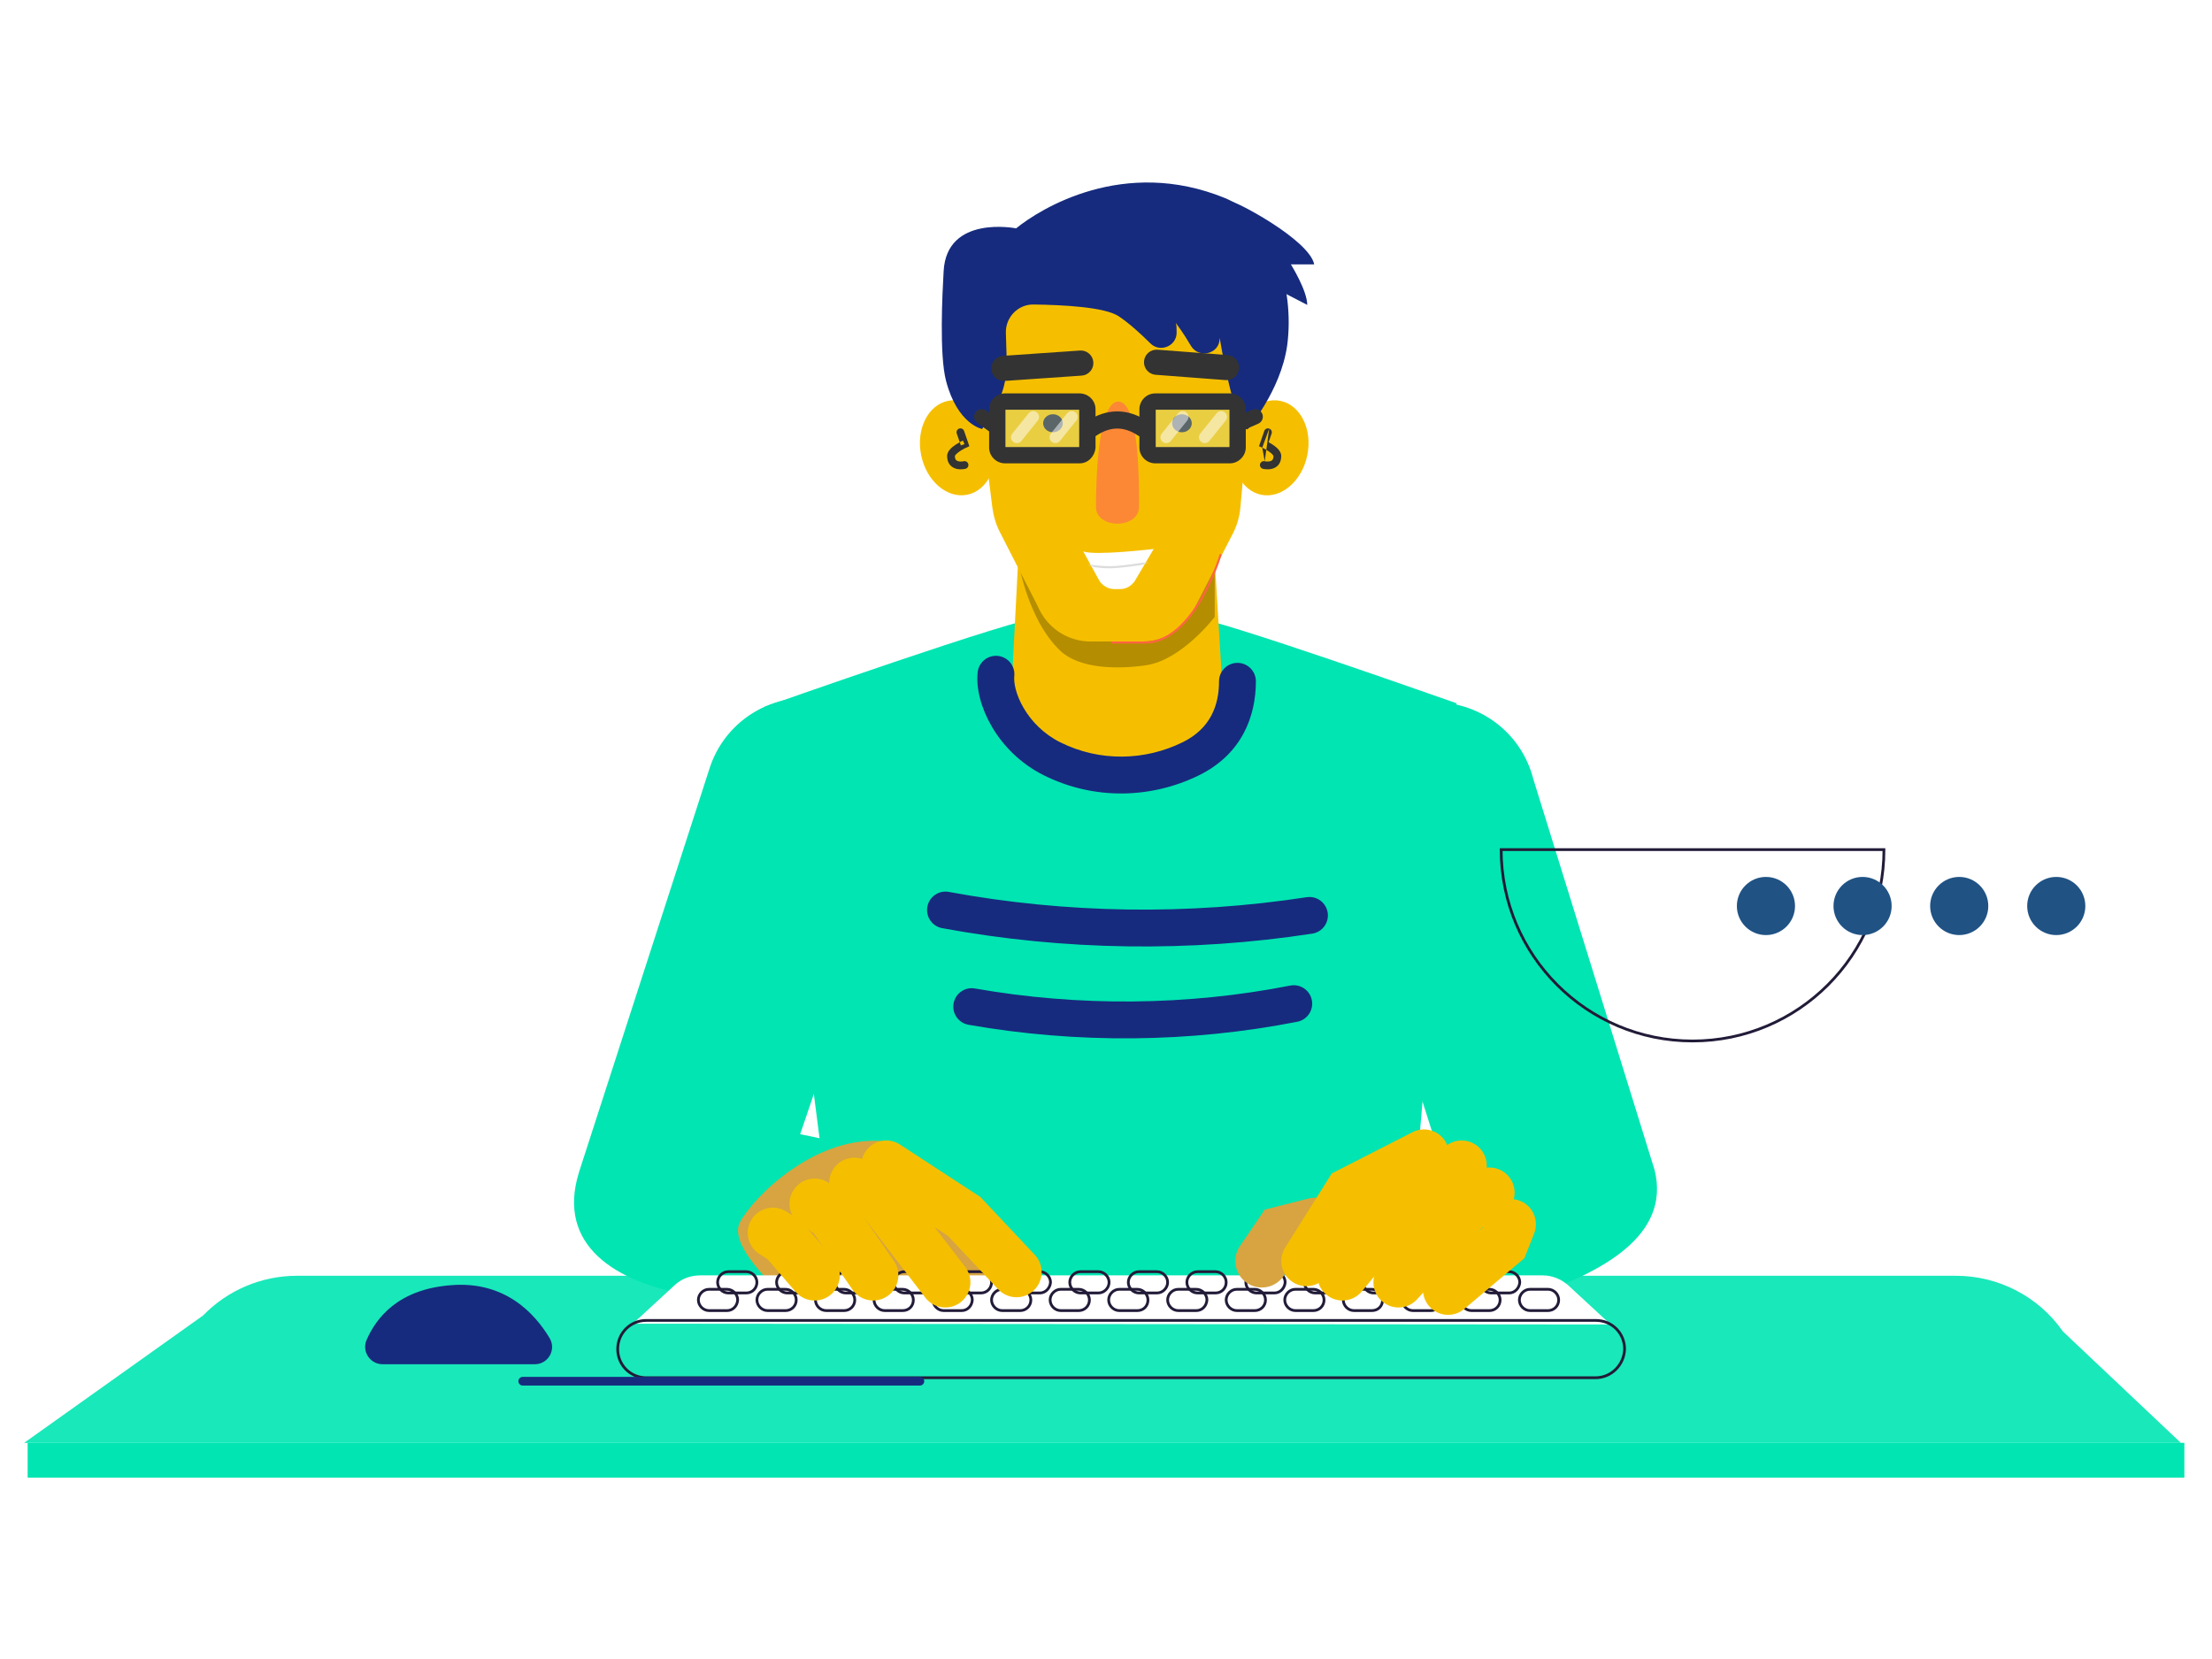 <svg width="600" height="450" viewBox="0 0 800 600" fill="none" xmlns="http://www.w3.org/2000/svg" data-reactroot="">
<g opacity="0.9" filter="url(#filter0_i)">
<path d="M10 521.825L74.716 475.768C83.602 466.587 95.893 461.403 108.629 461.403H708.698C724.099 461.403 738.612 468.956 747.349 481.544L790 521.825H10Z" fill="#00e5b2"></path>
</g>
<path d="M349.852 178.914C357.142 177.413 361.488 168.599 359.559 159.225C357.63 149.852 350.156 143.47 342.866 144.971C335.576 146.471 331.23 155.286 333.159 164.659C335.088 174.032 342.562 180.414 349.852 178.914Z" fill="#F5BF00"></path>
<path fill-rule="evenodd" clip-rule="evenodd" d="M346.893 155.005C347.628 154.752 348.429 155.142 348.682 155.876L350.58 161.381L349.416 161.91L349.408 161.914L349.375 161.929C349.345 161.943 349.298 161.966 349.237 161.995C349.115 162.054 348.937 162.142 348.724 162.255C348.293 162.481 347.727 162.798 347.17 163.17C346.602 163.548 346.096 163.948 345.747 164.329C345.403 164.704 345.359 164.899 345.354 164.923C345.353 164.925 345.353 164.926 345.353 164.924C345.353 165.766 345.577 166.167 345.759 166.371C345.958 166.593 346.26 166.754 346.681 166.843C347.106 166.933 347.564 166.931 347.942 166.897C348.125 166.88 348.276 166.857 348.377 166.839C348.427 166.83 348.464 166.823 348.486 166.818L348.506 166.814L348.505 166.814L348.503 166.815M348.506 166.814C349.26 166.634 350.018 167.098 350.2 167.851C350.383 168.606 349.92 169.367 349.164 169.55L348.844 168.227C349.164 169.55 349.164 169.55 349.163 169.55L349.162 169.55L349.159 169.551L349.152 169.553L349.131 169.557C349.116 169.561 349.095 169.566 349.07 169.571C349.02 169.581 348.952 169.595 348.869 169.61C348.703 169.639 348.472 169.674 348.197 169.699C347.658 169.748 346.895 169.765 346.098 169.596C345.298 169.426 344.378 169.049 343.66 168.244C342.925 167.421 342.539 166.304 342.539 164.924C342.539 163.871 343.138 163.011 343.672 162.428C344.239 161.809 344.955 161.265 345.609 160.829C346.14 160.475 346.666 160.169 347.104 159.93L347.503 161.088L348.833 160.63C348.251 159.349 348.251 159.349 348.25 159.349L348.248 159.35L348.244 159.352L348.23 159.359L348.181 159.381C348.14 159.4 348.082 159.428 348.009 159.463C347.864 159.534 347.659 159.635 347.415 159.764C347.318 159.815 347.213 159.87 347.104 159.93L346.022 156.794C345.769 156.059 346.159 155.258 346.893 155.005" fill="#333333"></path>
<path d="M472.796 164.673C474.725 155.3 470.379 146.485 463.089 144.985C455.798 143.484 448.325 149.866 446.395 159.239C444.466 168.612 448.812 177.427 456.102 178.928C463.393 180.428 470.866 174.046 472.796 164.673Z" fill="#F5BF00"></path>
<path fill-rule="evenodd" clip-rule="evenodd" d="M459.027 155.005C459.761 155.258 460.151 156.059 459.898 156.794L458.816 159.93C459.254 160.169 459.78 160.475 460.311 160.829C460.965 161.265 461.681 161.809 462.248 162.428C462.782 163.011 463.381 163.871 463.381 164.924C463.381 166.304 462.995 167.421 462.26 168.244C461.542 169.049 460.622 169.426 459.822 169.596C459.025 169.765 458.262 169.748 457.723 169.699C457.448 169.674 457.217 169.639 457.051 169.61C456.968 169.595 456.9 169.581 456.85 169.571C456.825 169.566 456.804 169.561 456.789 169.557L456.768 169.553L456.761 169.551L456.758 169.55L456.757 169.55C456.756 169.55 456.756 169.55 457.087 168.182L456.756 169.55C456 169.367 455.537 168.606 455.72 167.851C455.902 167.098 456.66 166.634 457.413 166.814C457.412 166.814 457.412 166.814 457.413 166.814L457.415 166.814L457.416 166.815M456.505 161.91L457.087 160.63C456.505 161.91 456.505 161.91 456.505 161.91L455.34 161.381L457.238 155.876C457.491 155.142 458.292 154.752 459.027 155.005M457.413 166.814L457.434 166.818C457.456 166.823 457.493 166.83 457.543 166.839C457.644 166.857 457.795 166.88 457.978 166.897C458.356 166.931 458.814 166.933 459.239 166.843C459.66 166.754 459.962 166.593 460.161 166.371C460.343 166.167 460.567 165.766 460.567 164.924C460.567 164.926 460.567 164.925 460.566 164.923C460.561 164.899 460.517 164.704 460.173 164.329C459.824 163.948 459.318 163.548 458.75 163.17C458.193 162.798 457.627 162.481 457.196 162.255C456.982 162.142 456.805 162.054 456.683 161.995C456.622 161.966 456.575 161.943 456.545 161.929L456.512 161.914L456.505 161.91" fill="#333333"></path>
<path d="M790 521.824H10V534.412H790V521.824Z" fill="#00e5b2"></path>
<path fill-rule="evenodd" clip-rule="evenodd" d="M303.546 254.319C322.795 260.88 333.081 281.802 326.52 301.05L289.385 410.205C333.863 418.897 329.417 426.609 326.52 443.434C323.07 463.475 292.296 475.767 272.255 472.316L250.01 468.486C221.995 463.799 201.394 450.157 209.327 424.193L209.499 423.631L256.815 277.293C263.376 258.045 284.298 247.759 303.546 254.319Z" fill="#00e5b2"></path>
<path fill-rule="evenodd" clip-rule="evenodd" d="M509.638 255.151C529.328 250.068 549.411 261.91 554.494 281.6L598.372 423.035L598.406 423.171C604.336 446.889 579.188 460.212 554.494 468.549L548.959 470.443C529.718 477.025 508.784 466.764 502.202 447.523C497.686 434.324 513.561 432.819 522.36 423.206L483.189 300.007C478.106 280.317 489.948 260.234 509.638 255.151Z" fill="#00e5b2"></path>
<path d="M430.727 223.153H376.97C368.38 223.153 276.307 255.707 276.307 255.707L304.849 477.249H507.735L526.788 254.354C526.639 254.354 438.872 223.153 430.727 223.153Z" fill="#00e5b2"></path>
<path d="M267.573 442.143C263.785 449.375 277.108 462.662 281.987 467.11L355.209 462.639L365.917 449.904C353.72 438.425 327.978 413.715 321.058 412.86C295.3 409.676 272.308 433.104 267.573 442.143Z" fill="#D7A441"></path>
<path d="M681.359 307.266C681.359 345.496 650.367 376.488 612.137 376.488C573.906 376.488 542.914 345.496 542.914 307.266L681.359 307.266Z" fill="none" stroke="#221b38" stroke-width="1"></path>
<path d="M582.52 479.027L228.877 478.731L243.982 464.81C246.5 462.441 249.758 461.256 253.312 461.256H557.937C561.343 461.256 564.601 462.589 567.119 464.81L582.52 479.027Z" fill="white"></path>
<path d="M577.04 498.28H233.763C227.987 498.28 223.396 493.689 223.396 487.913C223.396 482.138 227.987 477.547 233.763 477.547H577.188C582.964 477.547 587.554 482.138 587.554 487.913C587.406 493.541 582.815 498.28 577.04 498.28Z" fill="none" stroke="#221b38" stroke-width="1"></path>
<path d="M269.898 467.624H263.382C261.308 467.624 259.531 465.847 259.531 463.773C259.531 461.7 261.308 459.923 263.382 459.923H269.898C271.971 459.923 273.748 461.7 273.748 463.773C273.748 465.847 272.119 467.624 269.898 467.624Z" fill="none" stroke="#221b38" stroke-width="1"></path>
<path d="M291.224 467.624H284.708C282.635 467.624 280.857 465.847 280.857 463.773C280.857 461.7 282.635 459.923 284.708 459.923H291.224C293.297 459.923 295.074 461.7 295.074 463.773C294.926 465.847 293.297 467.624 291.224 467.624Z" fill="none" stroke="#221b38" stroke-width="1"></path>
<path d="M312.404 467.624H305.888C303.814 467.624 302.037 465.847 302.037 463.773C302.037 461.7 303.814 459.923 305.888 459.923H312.404C314.477 459.923 316.254 461.7 316.254 463.773C316.254 465.847 314.477 467.624 312.404 467.624Z" fill="none" stroke="#221b38" stroke-width="1"></path>
<path d="M333.581 467.624H327.065C324.992 467.624 323.215 465.847 323.215 463.773C323.215 461.7 324.992 459.923 327.065 459.923H333.581C335.655 459.923 337.432 461.7 337.432 463.773C337.432 465.847 335.655 467.624 333.581 467.624Z" fill="none" stroke="#221b38" stroke-width="1"></path>
<path d="M354.755 467.624H348.239C346.166 467.624 344.389 465.847 344.389 463.773C344.389 461.7 346.166 459.923 348.239 459.923H354.755C356.828 459.923 358.606 461.7 358.606 463.773C358.606 465.847 356.976 467.624 354.755 467.624Z" fill="none" stroke="#221b38" stroke-width="1"></path>
<path d="M376.081 467.624H369.565C367.492 467.624 365.715 465.847 365.715 463.773C365.715 461.7 367.492 459.923 369.565 459.923H376.081C378.155 459.923 379.932 461.7 379.932 463.773C379.784 465.847 378.155 467.624 376.081 467.624Z" fill="none" stroke="#221b38" stroke-width="1"></path>
<path d="M397.261 467.624H390.745C388.672 467.624 386.895 465.847 386.895 463.773C386.895 461.7 388.672 459.923 390.745 459.923H397.261C399.334 459.923 401.111 461.7 401.111 463.773C401.111 465.847 399.334 467.624 397.261 467.624Z" fill="none" stroke="#221b38" stroke-width="1"></path>
<path d="M418.437 467.624H411.921C409.847 467.624 408.07 465.847 408.07 463.773C408.07 461.7 409.847 459.923 411.921 459.923H418.437C420.51 459.923 422.287 461.7 422.287 463.773C422.287 465.847 420.51 467.624 418.437 467.624Z" fill="none" stroke="#221b38" stroke-width="1"></path>
<path d="M439.616 467.624H433.1C431.027 467.624 429.25 465.847 429.25 463.773C429.25 461.7 431.027 459.923 433.1 459.923H439.616C441.69 459.923 443.467 461.7 443.467 463.773C443.467 465.847 441.838 467.624 439.616 467.624Z" fill="none" stroke="#221b38" stroke-width="1"></path>
<path d="M460.943 467.624H454.427C452.353 467.624 450.576 465.847 450.576 463.773C450.576 461.7 452.353 459.923 454.427 459.923H460.943C463.016 459.923 464.793 461.7 464.793 463.773C464.645 465.847 463.016 467.624 460.943 467.624Z" fill="none" stroke="#221b38" stroke-width="1"></path>
<path d="M482.116 467.624H475.6C473.527 467.624 471.75 465.847 471.75 463.773C471.75 461.7 473.527 459.923 475.6 459.923H482.116C484.19 459.923 485.967 461.7 485.967 463.773C485.967 465.847 484.19 467.624 482.116 467.624Z" fill="none" stroke="#221b38" stroke-width="1"></path>
<path d="M503.294 467.624H496.778C494.705 467.624 492.928 465.847 492.928 463.773C492.928 461.7 494.705 459.923 496.778 459.923H503.294C505.367 459.923 507.145 461.7 507.145 463.773C507.145 465.847 505.367 467.624 503.294 467.624Z" fill="none" stroke="#221b38" stroke-width="1"></path>
<path d="M524.474 467.624H517.958C515.885 467.624 514.107 465.847 514.107 463.773C514.107 461.7 515.885 459.923 517.958 459.923H524.474C526.547 459.923 528.324 461.7 528.324 463.773C528.324 465.847 526.695 467.624 524.474 467.624Z" fill="none" stroke="#221b38" stroke-width="1"></path>
<path d="M545.798 467.624H539.282C537.209 467.624 535.432 465.847 535.432 463.773C535.432 461.7 537.209 459.923 539.282 459.923H545.798C547.871 459.923 549.648 461.7 549.648 463.773C549.5 465.847 547.871 467.624 545.798 467.624Z" fill="none" stroke="#221b38" stroke-width="1"></path>
<path d="M262.941 473.992H256.425C254.351 473.992 252.574 472.215 252.574 470.141C252.574 468.068 254.351 466.291 256.425 466.291H262.941C265.014 466.291 266.791 468.068 266.791 470.141C266.643 472.363 265.014 473.992 262.941 473.992Z" fill="none" stroke="#221b38" stroke-width="1"></path>
<path d="M284.12 473.992H277.604C275.531 473.992 273.754 472.215 273.754 470.141C273.754 468.068 275.531 466.291 277.604 466.291H284.12C286.194 466.291 287.971 468.068 287.971 470.141C287.971 472.363 286.194 473.992 284.12 473.992Z" fill="none" stroke="#221b38" stroke-width="1"></path>
<path d="M305.292 473.992H298.776C296.703 473.992 294.926 472.215 294.926 470.141C294.926 468.068 296.703 466.291 298.776 466.291H305.292C307.365 466.291 309.143 468.068 309.143 470.141C309.143 472.363 307.365 473.992 305.292 473.992Z" fill="none" stroke="#221b38" stroke-width="1"></path>
<path d="M326.474 473.992H319.958C317.885 473.992 316.107 472.215 316.107 470.141C316.107 468.068 317.885 466.291 319.958 466.291H326.474C328.547 466.291 330.324 468.068 330.324 470.141C330.324 472.363 328.695 473.992 326.474 473.992Z" fill="none" stroke="#221b38" stroke-width="1"></path>
<path d="M347.796 473.992H341.28C339.207 473.992 337.43 472.215 337.43 470.141C337.43 468.068 339.207 466.291 341.28 466.291H347.796C349.869 466.291 351.647 468.068 351.647 470.141C351.498 472.363 349.869 473.992 347.796 473.992Z" fill="none" stroke="#221b38" stroke-width="1"></path>
<path d="M368.974 473.992H362.458C360.385 473.992 358.607 472.215 358.607 470.141C358.607 468.068 360.385 466.291 362.458 466.291H368.974C371.047 466.291 372.824 468.068 372.824 470.141C372.824 472.363 371.047 473.992 368.974 473.992Z" fill="none" stroke="#221b38" stroke-width="1"></path>
<path d="M390.154 473.992H383.638C381.564 473.992 379.787 472.215 379.787 470.141C379.787 468.068 381.564 466.291 383.638 466.291H390.154C392.227 466.291 394.004 468.068 394.004 470.141C394.004 472.363 392.227 473.992 390.154 473.992Z" fill="none" stroke="#221b38" stroke-width="1"></path>
<path d="M411.329 473.992H404.813C402.74 473.992 400.963 472.215 400.963 470.141C400.963 468.068 402.74 466.291 404.813 466.291H411.329C413.403 466.291 415.18 468.068 415.18 470.141C415.18 472.363 413.551 473.992 411.329 473.992Z" fill="none" stroke="#221b38" stroke-width="1"></path>
<path d="M432.655 473.992H426.139C424.066 473.992 422.289 472.215 422.289 470.141C422.289 468.068 424.066 466.291 426.139 466.291H432.655C434.729 466.291 436.506 468.068 436.506 470.141C436.358 472.363 434.729 473.992 432.655 473.992Z" fill="none" stroke="#221b38" stroke-width="1"></path>
<path d="M453.831 473.992H447.315C445.242 473.992 443.465 472.215 443.465 470.141C443.465 468.068 445.242 466.291 447.315 466.291H453.831C455.905 466.291 457.682 468.068 457.682 470.141C457.682 472.363 455.905 473.992 453.831 473.992Z" fill="none" stroke="#221b38" stroke-width="1"></path>
<path d="M475.011 473.992H468.495C466.422 473.992 464.645 472.215 464.645 470.141C464.645 468.068 466.422 466.291 468.495 466.291H475.011C477.084 466.291 478.861 468.068 478.861 470.141C478.861 472.363 477.084 473.992 475.011 473.992Z" fill="none" stroke="#221b38" stroke-width="1"></path>
<path d="M496.183 473.992H489.667C487.594 473.992 485.816 472.215 485.816 470.141C485.816 468.068 487.594 466.291 489.667 466.291H496.183C498.256 466.291 500.033 468.068 500.033 470.141C500.033 472.363 498.404 473.992 496.183 473.992Z" fill="none" stroke="#221b38" stroke-width="1"></path>
<path d="M517.511 473.992H510.995C508.922 473.992 507.145 472.215 507.145 470.141C507.145 468.068 508.922 466.291 510.995 466.291H517.511C519.584 466.291 521.361 468.068 521.361 470.141C521.213 472.363 519.584 473.992 517.511 473.992Z" fill="none" stroke="#221b38" stroke-width="1"></path>
<path d="M538.689 473.992H532.173C530.099 473.992 528.322 472.215 528.322 470.141C528.322 468.068 530.099 466.291 532.173 466.291H538.689C540.762 466.291 542.539 468.068 542.539 470.141C542.539 472.363 540.762 473.992 538.689 473.992Z" fill="none" stroke="#221b38" stroke-width="1"></path>
<path d="M559.866 473.992H553.35C551.277 473.992 549.5 472.215 549.5 470.141C549.5 468.068 551.277 466.291 553.35 466.291H559.866C561.94 466.291 563.717 468.068 563.717 470.141C563.717 472.363 561.94 473.992 559.866 473.992Z" fill="none" stroke="#221b38" stroke-width="1"></path>
<path d="M193.427 493.393C198.314 493.393 201.276 488.062 198.758 483.916C193.427 475.03 182.616 463.183 163.068 464.812C143.816 466.293 135.967 476.807 132.561 484.656C130.784 488.803 133.894 493.393 138.337 493.393H193.427Z" fill="#162b7e"></path>
<path d="M439.317 202.688L442.341 252.541C442.341 272.237 423.471 284.156 403.775 284.156C384.078 284.156 365.773 269.969 365.773 250.273L368.232 202.688H439.317Z" fill="#F5BF00"></path>
<path d="M439.315 202.688V223.124C439.315 223.124 427.466 238.694 414.528 240.592C403.659 242.186 390.248 241.768 383.478 235.366C371.522 224.06 368.23 202.688 368.23 202.688H439.315Z" fill="#B58D00"></path>
<path d="M353.717 141.822L358.9 183.584C359.344 186.694 360.233 189.804 361.714 192.618L375.338 219.274C378.596 226.975 386.001 232.01 394.442 232.01H413.25C421.543 232.01 429.096 226.975 432.354 219.274L445.83 193.062C447.459 189.952 448.348 186.694 448.644 183.14L452.198 143.303L445.978 111.612L402.883 86.584L364.528 94.581L353.717 141.822Z" fill="#F5BF00"></path>
<path d="M403.032 213.054H405.106C407.327 213.054 409.252 211.869 410.437 210.092L417.249 198.541C417.249 198.541 396.072 201.059 391.777 199.43L397.553 209.944C398.738 211.869 400.811 213.054 403.032 213.054Z" fill="white"></path>
<path d="M427.466 156.334C429.429 156.334 431.021 154.876 431.021 153.076C431.021 151.277 429.429 149.818 427.466 149.818C425.503 149.818 423.912 151.277 423.912 153.076C423.912 154.876 425.503 156.334 427.466 156.334Z" fill="#333333"></path>
<path d="M380.822 156.334C382.785 156.334 384.376 154.876 384.376 153.076C384.376 151.277 382.785 149.818 380.822 149.818C378.859 149.818 377.268 151.277 377.268 153.076C377.268 154.876 378.859 156.334 380.822 156.334Z" fill="#333333"></path>
<path d="M363.788 120.348C363.64 114.721 368.231 109.982 373.859 110.13C384.373 110.278 399.627 111.018 404.662 114.424C408.216 116.794 412.511 120.644 416.065 124.199C419.471 127.605 425.395 125.235 425.543 120.496C425.543 119.015 425.543 117.683 425.247 116.794C425.247 116.794 428.06 120.496 430.726 125.087C433.54 129.826 441.092 128.049 441.092 122.421C441.092 122.273 441.092 122.125 441.092 122.125C441.092 122.125 446.424 154.409 451.163 155.298C451.163 155.298 463.158 141.525 465.528 124.939C468.341 103.91 460.196 78.586 443.018 71.626C406.439 56.669 376.228 75.476 367.491 82.585C367.491 82.585 342.315 77.55 341.278 98.134C340.834 105.835 339.649 128.345 342.167 137.823C346.314 153.521 355.199 155.15 355.199 155.15L358.457 150.115C362.308 144.191 364.381 137.231 364.085 130.122L363.788 120.348Z" fill="#162b7e"></path>
<path fill-rule="evenodd" clip-rule="evenodd" d="M271.827 441.01C274.504 436.759 280.119 435.483 284.369 438.159L289.521 441.403L301.518 455.319C304.797 459.123 304.372 464.866 300.567 468.146C296.763 471.425 291.02 471 287.741 467.196L277.523 455.344L274.678 453.552C270.427 450.876 269.151 445.26 271.827 441.01Z" fill="#F5BF00"></path>
<path fill-rule="evenodd" clip-rule="evenodd" d="M287.035 430.338C289.798 426.143 295.438 424.982 299.633 427.744L307.185 432.718L323.297 456.095C326.147 460.231 325.105 465.894 320.969 468.745C316.833 471.595 311.17 470.553 308.32 466.417L294.22 445.959L289.629 442.936C285.434 440.173 284.273 434.533 287.035 430.338Z" fill="#F5BF00"></path>
<path fill-rule="evenodd" clip-rule="evenodd" d="M301.096 423.275C303.588 418.914 309.144 417.399 313.505 419.891L324.422 426.129L349.082 458.234C352.142 462.217 351.393 467.927 347.409 470.987C343.426 474.046 337.716 473.298 334.657 469.314L312.223 440.109L304.481 435.684C300.119 433.192 298.604 427.637 301.096 423.275Z" fill="#F5BF00"></path>
<path fill-rule="evenodd" clip-rule="evenodd" d="M484.879 440.396C486.176 445.521 483.072 450.728 477.946 452.025L469.174 454.244L464.258 461.462C461.282 465.831 455.326 466.961 450.956 463.984C446.587 461.008 445.457 455.052 448.434 450.682L457.438 437.463L473.25 433.463C478.375 432.166 483.582 435.27 484.879 440.396Z" fill="#D7A441"></path>
<path fill-rule="evenodd" clip-rule="evenodd" d="M312.933 416.596C315.678 412.39 321.313 411.205 325.52 413.95L354.566 432.907L374.265 453.837C377.708 457.495 377.533 463.251 373.875 466.693C370.218 470.136 364.462 469.961 361.019 466.304L342.807 446.953L315.578 429.183C311.372 426.438 310.187 420.802 312.933 416.596Z" fill="#F5BF00"></path>
<path fill-rule="evenodd" clip-rule="evenodd" d="M523.088 413.431C525.373 417.904 523.6 423.383 519.127 425.668L494.403 438.302L480.186 460.914C477.512 465.166 471.898 466.446 467.646 463.773C463.393 461.099 462.114 455.485 464.787 451.232L481.669 424.382L510.851 409.471C515.323 407.185 520.802 408.958 523.088 413.431Z" fill="#F5BF00"></path>
<path fill-rule="evenodd" clip-rule="evenodd" d="M536.177 416.51C538.97 420.685 537.849 426.334 533.674 429.126L511.965 443.646L492.52 467.065C489.311 470.929 483.577 471.461 479.713 468.252C475.848 465.044 475.317 459.31 478.526 455.445L499.658 429.994L523.561 414.007C527.736 411.214 533.385 412.335 536.177 416.51Z" fill="#F5BF00"></path>
<path fill-rule="evenodd" clip-rule="evenodd" d="M546.315 426.389C549.049 430.602 547.851 436.235 543.638 438.969L536.189 443.805L512.548 469.882C509.174 473.603 503.422 473.885 499.701 470.511C495.98 467.137 495.698 461.386 499.072 457.665L524.301 429.836L533.734 423.712C537.947 420.978 543.58 422.176 546.315 426.389Z" fill="#F5BF00"></path>
<path fill-rule="evenodd" clip-rule="evenodd" d="M549.7 434.275C554.378 436.106 556.686 441.381 554.855 446.059L551.349 455.018L529.596 473.388C525.758 476.629 520.02 476.145 516.779 472.307C513.538 468.469 514.022 462.731 517.86 459.491L536.091 444.096L537.916 439.43C539.747 434.753 545.023 432.445 549.7 434.275Z" fill="#F5BF00"></path>
<path d="M445.053 72.85C446.682 72.554 473.525 86.731 475.302 95.616H466.861C466.861 95.616 472.785 105.094 472.785 110.277L456.495 101.836L445.053 72.85Z" fill="#162b7e"></path>
<mask id="mask0" mask-type="alpha" maskUnits="userSpaceOnUse" x="391" y="198" width="27" height="16">
<path d="M403.032 213.054H405.106C407.327 213.054 409.252 211.869 410.437 210.092L417.249 198.541C417.249 198.541 396.072 201.059 391.777 199.43L397.553 209.944C398.738 211.869 400.811 213.054 403.032 213.054Z" fill="white"></path>
</mask>
<g mask="url(#mask0)">
<path fill-rule="evenodd" clip-rule="evenodd" d="M390.372 202.761C390.203 202.637 389.966 202.674 389.842 202.842C389.717 203.011 389.753 203.249 389.922 203.374L390.148 203.068C389.922 203.374 389.922 203.374 389.922 203.374L389.925 203.376L389.928 203.378L389.938 203.385C389.946 203.39 389.956 203.398 389.97 203.407C389.998 203.425 390.037 203.451 390.089 203.482C390.192 203.545 390.346 203.631 390.555 203.733C390.973 203.938 391.614 204.204 392.522 204.469C394.339 204.999 397.226 205.521 401.551 205.521C403.952 205.521 407.939 205.036 411.305 204.555C412.992 204.314 414.531 204.073 415.648 203.892C416.207 203.802 416.66 203.726 416.973 203.674C417.13 203.647 417.252 203.626 417.335 203.612L417.461 203.591C417.461 203.591 417.462 203.59 417.397 203.216L417.461 203.591C417.668 203.555 417.807 203.358 417.771 203.151C417.736 202.944 417.539 202.805 417.332 202.841L417.207 202.863C417.125 202.877 417.003 202.897 416.847 202.924C416.535 202.976 416.083 203.051 415.527 203.141C414.413 203.322 412.879 203.562 411.197 203.802C407.824 204.284 403.889 204.761 401.551 204.761C397.287 204.761 394.472 204.246 392.735 203.739C391.866 203.486 391.266 203.235 390.889 203.05C390.7 202.958 390.566 202.882 390.482 202.832C390.44 202.806 390.411 202.787 390.393 202.775L390.375 202.763L390.372 202.761Z" fill="#DCDCDC"></path>
</g>
<path fill-rule="evenodd" clip-rule="evenodd" d="M352.818 149.104C353.704 147.871 355.422 147.59 356.655 148.476L361.394 151.882C362.627 152.768 362.908 154.486 362.022 155.72C361.136 156.953 359.418 157.234 358.185 156.347L353.446 152.941C352.213 152.055 351.932 150.337 352.818 149.104Z" fill="#333333"></path>
<path fill-rule="evenodd" clip-rule="evenodd" d="M456.492 149.598C457.105 150.988 456.476 152.611 455.087 153.224L450.051 155.445C448.662 156.058 447.039 155.429 446.426 154.039C445.813 152.65 446.442 151.027 447.832 150.414L452.867 148.193C454.256 147.58 455.879 148.209 456.492 149.598Z" fill="#333333"></path>
<path d="M444.794 164.627H417.841C416.36 164.627 415.027 163.442 415.027 161.813V148.04C415.027 146.559 416.212 145.227 417.841 145.227H444.794C446.275 145.227 447.608 146.411 447.608 148.04V161.813C447.608 163.294 446.275 164.627 444.794 164.627Z" fill="#C9F8FF" fill-opacity="0.26"></path>
<path fill-rule="evenodd" clip-rule="evenodd" d="M417.979 148.177V161.676H444.658V148.177H417.979ZM412.078 148.04C412.078 145.032 414.483 142.276 417.842 142.276H444.795C447.803 142.276 450.559 144.682 450.559 148.04V161.813C450.559 164.923 447.905 167.577 444.795 167.577H417.842C414.834 167.577 412.078 165.171 412.078 161.813V148.04Z" fill="#333333"></path>
<path d="M390.448 164.627H363.495C362.014 164.627 360.682 163.442 360.682 161.813V148.04C360.682 146.559 361.866 145.227 363.495 145.227H390.448C391.929 145.227 393.262 146.411 393.262 148.04V161.813C393.114 163.294 391.929 164.627 390.448 164.627Z" fill="#C9F8FF" fill-opacity="0.26"></path>
<path fill-rule="evenodd" clip-rule="evenodd" d="M363.631 148.177V161.676H390.269C390.277 161.664 390.285 161.649 390.292 161.633C390.3 161.616 390.306 161.601 390.311 161.586V148.177H363.631ZM357.73 148.04C357.73 145.032 360.136 142.276 363.494 142.276H390.447C393.455 142.276 396.211 144.682 396.211 148.04V161.96L396.196 162.106C395.935 164.723 393.791 167.577 390.447 167.577H363.494C360.486 167.577 357.73 165.171 357.73 161.813V148.04Z" fill="#333333"></path>
<path fill-rule="evenodd" clip-rule="evenodd" d="M395.425 130.995C395.599 133.5 393.708 135.672 391.202 135.845L363.361 137.77C360.856 137.943 358.684 136.053 358.511 133.547C358.338 131.042 360.228 128.87 362.734 128.697L390.575 126.772C393.081 126.599 395.252 128.489 395.425 130.995Z" fill="#333333"></path>
<path fill-rule="evenodd" clip-rule="evenodd" d="M413.754 130.667C413.944 128.163 416.128 126.287 418.633 126.477L443.956 128.402C446.46 128.593 448.336 130.777 448.146 133.281C447.955 135.786 445.771 137.661 443.267 137.471L417.943 135.546C415.439 135.355 413.563 133.171 413.754 130.667Z" fill="#333333"></path>
<path fill-rule="evenodd" clip-rule="evenodd" d="M441.501 200.352C441.703 200.411 441.818 200.623 441.759 200.824L441.394 200.717L441.029 200.609C441.089 200.408 441.3 200.293 441.501 200.352ZM413.644 232.755L402.206 232.755C401.997 232.765 401.818 232.604 401.807 232.394C401.797 232.184 401.958 232.006 402.168 231.995L413.636 231.993L413.651 231.994C418.097 232.129 422.026 230.274 425.436 227.373C428.849 224.469 431.722 220.535 434.039 216.562C436.353 212.593 438.102 208.603 439.272 205.603C439.857 204.104 440.297 202.854 440.59 201.979C440.737 201.542 440.847 201.198 440.92 200.965C440.957 200.848 440.984 200.758 441.002 200.699L441.023 200.631L441.028 200.614L441.029 200.609C441.029 200.609 441.029 200.609 441.394 200.717C441.759 200.824 441.759 200.824 441.759 200.824L441.757 200.831L441.751 200.849L441.73 200.92C441.711 200.982 441.683 201.073 441.646 201.192C441.571 201.43 441.46 201.778 441.311 202.221C441.014 203.105 440.57 204.367 439.98 205.88C438.801 208.903 437.036 212.931 434.695 216.945C432.356 220.957 429.433 224.972 425.929 227.952C422.427 230.931 418.325 232.892 413.644 232.755Z" fill="#FF6442"></path>
<path fill-rule="evenodd" clip-rule="evenodd" d="M335.395 327.914C336.064 324.295 339.541 321.904 343.16 322.573C385.674 330.433 429.852 331.038 472.578 324.487C476.216 323.93 479.617 326.427 480.175 330.065C480.733 333.703 478.236 337.104 474.598 337.662C430.413 344.436 384.732 343.813 340.737 335.679C337.118 335.01 334.726 331.533 335.395 327.914Z" fill="#162b7e"></path>
<path fill-rule="evenodd" clip-rule="evenodd" d="M474.445 361.703C475.154 365.315 472.802 368.818 469.191 369.527C430.331 377.164 389.458 377.51 350.284 370.625C346.659 369.987 344.237 366.532 344.874 362.907C345.511 359.282 348.966 356.86 352.591 357.498C390.168 364.103 429.388 363.767 466.62 356.449C470.232 355.739 473.735 358.092 474.445 361.703Z" fill="#162b7e"></path>
<path fill-rule="evenodd" clip-rule="evenodd" d="M187.482 499.538C187.482 498.673 188.183 497.973 189.048 497.973H332.697C333.561 497.973 334.262 498.673 334.262 499.538C334.262 500.402 333.561 501.103 332.697 501.103H189.048C188.183 501.103 187.482 500.402 187.482 499.538Z" fill="#162b7e"></path>
<path d="M404.43 145.227C396.764 145.227 396.367 176.437 396.367 183.345C396.367 191.403 411.925 191.403 411.925 183.345C411.925 176.424 412.328 145.227 404.43 145.227Z" fill="#FF734B" fill-opacity="0.72"></path>
<path fill-rule="evenodd" clip-rule="evenodd" d="M684.139 327.667C684.139 333.474 679.432 338.181 673.625 338.181C667.818 338.181 663.11 333.474 663.11 327.667C663.11 321.86 667.818 317.152 673.625 317.152C679.432 317.152 684.139 321.86 684.139 327.667ZM649.191 327.667C649.191 333.474 644.484 338.181 638.677 338.181C632.87 338.181 628.162 333.474 628.162 327.667C628.162 321.86 632.87 317.152 638.677 317.152C644.484 317.152 649.191 321.86 649.191 327.667ZM708.578 338.181C714.386 338.181 719.093 333.474 719.093 327.667C719.093 321.86 714.386 317.152 708.578 317.152C702.771 317.152 698.064 321.86 698.064 327.667C698.064 333.474 702.771 338.181 708.578 338.181ZM754.189 327.667C754.189 333.474 749.481 338.181 743.674 338.181C737.867 338.181 733.16 333.474 733.16 327.667C733.16 321.86 737.867 317.152 743.674 317.152C749.481 317.152 754.189 321.86 754.189 327.667Z" fill="#205284"></path>
<path fill-rule="evenodd" clip-rule="evenodd" d="M404.07 154.992C401.687 154.992 399.166 155.778 396.461 157.581C395.036 158.532 393.11 158.146 392.16 156.721C391.21 155.296 391.595 153.37 393.02 152.42C396.535 150.077 400.234 148.789 404.07 148.789C407.907 148.789 411.606 150.077 415.121 152.42C416.546 153.37 416.931 155.296 415.981 156.721C415.031 158.146 413.105 158.532 411.68 157.581C408.975 155.778 406.454 154.992 404.07 154.992Z" fill="#333333"></path>
<path fill-rule="evenodd" clip-rule="evenodd" d="M360.941 237.225C364.6 237.629 367.237 240.923 366.832 244.581C366.585 246.82 367.366 251.19 370.228 256.08C372.992 260.804 377.382 265.441 383.488 268.48C397.848 275.627 414.149 275.099 427.685 268.463C437.658 263.574 440.88 255.27 440.88 246.398C440.88 242.718 443.864 239.734 447.544 239.734C451.225 239.734 454.208 242.718 454.208 246.398C454.208 258.945 449.235 272.742 433.552 280.43C416.508 288.786 395.838 289.514 377.55 280.413C368.859 276.087 362.642 269.505 358.724 262.811C354.905 256.283 352.93 249.036 353.585 243.116C353.99 239.457 357.283 236.82 360.941 237.225Z" fill="#162b7e"></path>
<path fill-rule="evenodd" clip-rule="evenodd" d="M374.996 149.134C375.905 149.864 376.05 151.192 375.321 152.101L369.406 159.467C368.677 160.375 367.348 160.52 366.44 159.791C365.531 159.061 365.386 157.733 366.115 156.824L372.03 149.458C372.759 148.549 374.088 148.404 374.996 149.134ZM388.928 149.134C389.837 149.864 389.982 151.192 389.252 152.101L383.338 159.467C382.608 160.375 381.28 160.521 380.371 159.791C379.462 159.061 379.317 157.733 380.047 156.824L385.961 149.458C386.691 148.549 388.019 148.404 388.928 149.134Z" fill="white" fill-opacity="0.51"></path>
<path fill-rule="evenodd" clip-rule="evenodd" d="M429.037 149.134C429.946 149.864 430.091 151.192 429.362 152.101L423.447 159.467C422.718 160.375 421.389 160.52 420.481 159.791C419.572 159.061 419.427 157.733 420.156 156.824L426.071 149.458C426.8 148.549 428.129 148.404 429.037 149.134ZM442.969 149.134C443.878 149.864 444.023 151.192 443.293 152.101L437.379 159.467C436.649 160.375 435.321 160.521 434.412 159.791C433.503 159.061 433.358 157.733 434.088 156.824L440.002 149.458C440.732 148.549 442.06 148.404 442.969 149.134Z" fill="white" fill-opacity="0.51"></path>
<defs>
<filter id="filter0_i" x="8.732" y="461.403" width="781.268" height="60.422" filterUnits="userSpaceOnUse" color-interpolation-filters="sRGB">
<feFlood flood-opacity="0" result="BackgroundImageFix"></feFlood>
<feBlend mode="normal" in="SourceGraphic" in2="BackgroundImageFix" result="shape"></feBlend>
<feColorMatrix in="SourceAlpha" type="matrix" values="0 0 0 0 0 0 0 0 0 0 0 0 0 0 0 0 0 0 127 0" result="hardAlpha"></feColorMatrix>
<feOffset dx="-1.268"></feOffset>
<fegaussianblur stdDeviation="3.517"></fegaussianblur>
<feComposite in2="hardAlpha" operator="arithmetic" k2="-1" k3="1"></feComposite>
<feColorMatrix type="matrix" values="0 0 0 0 0.7 0 0 0 0 0.7 0 0 0 0 0.7 0 0 0 0.2 0"></feColorMatrix>
<feBlend mode="normal" in2="shape" result="effect1_innerShadow"></feBlend>
</filter>
</defs>
</svg>
